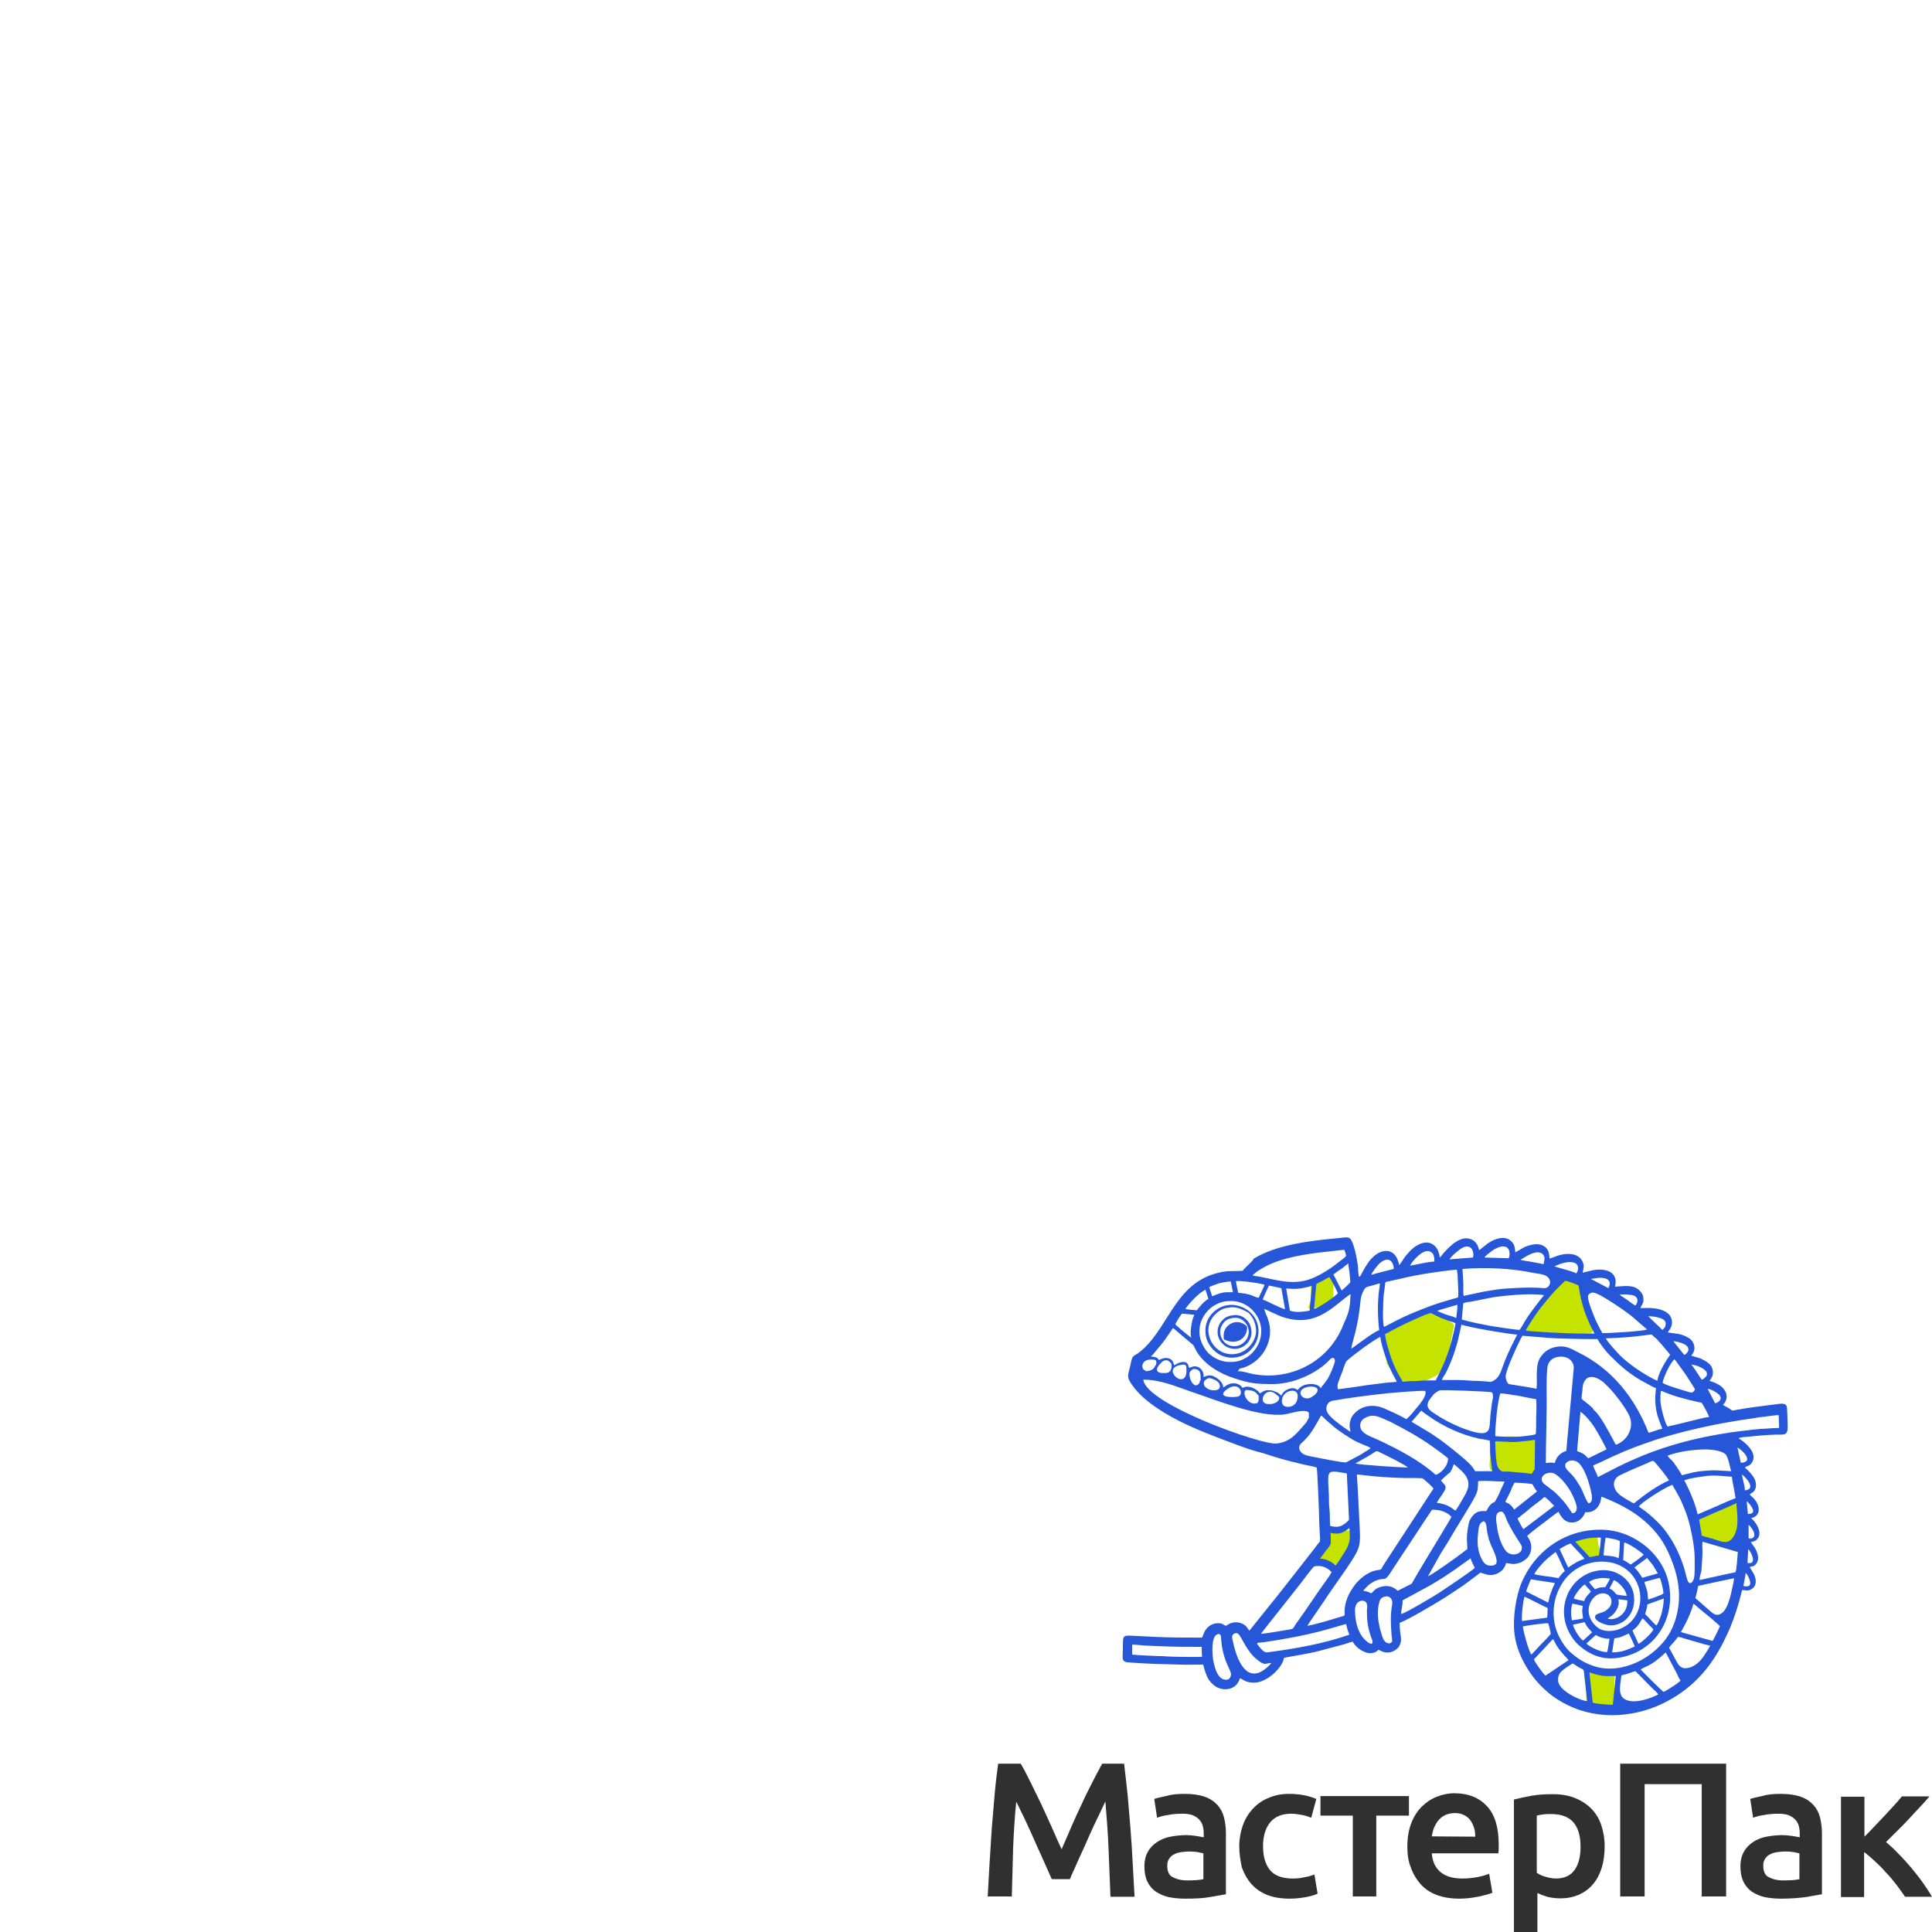 <svg width="178" height="178" viewBox="0 0 178 178" fill="none" xmlns="http://www.w3.org/2000/svg">
<g clip-path="url(#clip0_1971_4736)">
<path d="M94.039 162.492C94.302 162.927 94.595 163.478 94.916 164.145C95.237 164.782 95.559 165.478 95.91 166.174C96.231 166.899 96.582 167.623 96.903 168.348C97.225 169.073 97.517 169.769 97.809 170.377C98.072 169.74 98.394 169.073 98.686 168.348C99.007 167.623 99.329 166.899 99.68 166.174C100.001 165.449 100.352 164.782 100.673 164.145C100.995 163.507 101.287 162.956 101.55 162.492H103.566C103.683 163.391 103.771 164.348 103.888 165.333C103.976 166.348 104.063 167.362 104.151 168.435C104.238 169.479 104.297 170.551 104.355 171.624C104.414 172.697 104.472 173.74 104.531 174.755H102.31C102.251 173.334 102.193 171.856 102.134 170.348C102.076 168.841 101.959 167.391 101.842 165.971C101.725 166.232 101.55 166.58 101.375 166.957C101.199 167.333 100.995 167.739 100.79 168.174C100.585 168.609 100.381 169.073 100.176 169.537C99.972 170.001 99.767 170.464 99.563 170.899C99.358 171.334 99.183 171.74 99.007 172.146C98.832 172.523 98.686 172.841 98.569 173.131H96.903C96.786 172.87 96.64 172.523 96.465 172.146C96.29 171.769 96.114 171.334 95.91 170.899C95.705 170.464 95.501 170.001 95.296 169.537C95.091 169.073 94.887 168.609 94.682 168.174C94.478 167.739 94.302 167.333 94.098 166.957C93.922 166.58 93.776 166.261 93.63 166C93.484 167.42 93.396 168.87 93.338 170.377C93.309 171.856 93.25 173.305 93.221 174.726H91C91.058 173.711 91.117 172.668 91.175 171.595C91.234 170.522 91.322 169.45 91.38 168.377C91.468 167.305 91.555 166.29 91.643 165.275C91.731 164.261 91.847 163.362 91.964 162.492H94.039ZM109.353 173.247C110.025 173.247 110.522 173.218 110.872 173.131V170.754C110.755 170.725 110.58 170.696 110.346 170.638C110.113 170.609 109.879 170.58 109.587 170.58C109.353 170.58 109.119 170.609 108.856 170.638C108.622 170.667 108.388 170.725 108.184 170.841C107.979 170.928 107.833 171.073 107.716 171.247C107.599 171.421 107.541 171.624 107.541 171.885C107.541 172.378 107.687 172.754 108.008 172.928C108.388 173.131 108.827 173.247 109.353 173.247ZM109.177 165.275C109.879 165.275 110.492 165.362 110.989 165.536C111.486 165.71 111.866 165.971 112.158 166.29C112.45 166.609 112.655 166.986 112.772 167.449C112.889 167.913 112.947 168.406 112.947 168.928V174.523C112.626 174.581 112.1 174.668 111.457 174.784C110.814 174.9 110.025 174.929 109.177 174.929C108.622 174.929 108.096 174.871 107.658 174.784C107.19 174.668 106.81 174.494 106.46 174.262C106.138 174.03 105.875 173.711 105.7 173.334C105.524 172.957 105.437 172.494 105.437 171.943C105.437 171.421 105.554 170.957 105.758 170.609C105.963 170.232 106.255 169.943 106.606 169.711C106.956 169.479 107.365 169.305 107.833 169.218C108.301 169.131 108.797 169.073 109.294 169.073C109.528 169.073 109.791 169.102 110.054 169.131C110.317 169.16 110.58 169.218 110.902 169.276V168.928C110.902 168.667 110.872 168.435 110.814 168.232C110.755 168 110.639 167.797 110.492 167.652C110.346 167.478 110.142 167.362 109.908 167.247C109.674 167.16 109.353 167.102 109.002 167.102C108.505 167.102 108.038 167.131 107.628 167.218C107.219 167.276 106.869 167.362 106.606 167.478L106.343 165.739C106.606 165.652 107.015 165.565 107.541 165.449C108.038 165.304 108.593 165.275 109.177 165.275ZM114.175 170.116C114.175 169.421 114.292 168.783 114.496 168.203C114.701 167.594 115.022 167.102 115.402 166.667C115.811 166.232 116.279 165.884 116.863 165.652C117.448 165.391 118.061 165.275 118.792 165.275C119.669 165.275 120.516 165.42 121.276 165.739L120.809 167.478C120.545 167.362 120.283 167.276 119.961 167.218C119.64 167.16 119.318 167.102 118.967 167.102C118.12 167.102 117.477 167.362 117.039 167.884C116.6 168.406 116.366 169.16 116.366 170.087C116.366 171.015 116.571 171.74 116.98 172.262C117.389 172.783 118.091 173.073 119.084 173.073C119.464 173.073 119.815 173.044 120.166 172.957C120.516 172.899 120.838 172.812 121.101 172.697L121.393 174.465C121.159 174.581 120.809 174.697 120.312 174.784C119.844 174.871 119.347 174.929 118.821 174.929C118.032 174.929 117.331 174.813 116.746 174.581C116.162 174.349 115.665 174.001 115.285 173.566C114.905 173.131 114.613 172.61 114.408 172.03C114.292 171.45 114.175 170.812 114.175 170.116ZM129.81 167.276H126.799V174.726H124.637V167.276H121.656V165.478H129.81V167.276ZM129.663 170.145C129.663 169.334 129.78 168.609 130.014 168C130.248 167.391 130.569 166.87 130.978 166.464C131.388 166.058 131.855 165.739 132.381 165.536C132.907 165.333 133.433 165.217 133.989 165.217C135.274 165.217 136.268 165.623 136.999 166.406C137.729 167.189 138.08 168.377 138.08 169.943C138.08 170.058 138.08 170.203 138.08 170.348C138.08 170.493 138.051 170.638 138.051 170.754H131.914C131.972 171.508 132.235 172.059 132.703 172.465C133.17 172.87 133.842 173.073 134.748 173.073C135.274 173.073 135.742 173.015 136.18 172.928C136.619 172.841 136.969 172.726 137.203 172.639L137.495 174.378C137.379 174.436 137.203 174.494 136.999 174.552C136.794 174.61 136.56 174.668 136.297 174.726C136.034 174.784 135.742 174.813 135.421 174.871C135.099 174.9 134.807 174.929 134.485 174.929C133.667 174.929 132.966 174.813 132.352 174.581C131.738 174.349 131.242 174.001 130.862 173.566C130.482 173.131 130.189 172.639 129.985 172.059C129.751 171.508 129.663 170.841 129.663 170.145ZM135.917 169.218C135.917 168.928 135.888 168.638 135.801 168.377C135.713 168.116 135.596 167.884 135.45 167.681C135.304 167.478 135.099 167.333 134.865 167.218C134.631 167.102 134.369 167.044 134.047 167.044C133.726 167.044 133.433 167.102 133.17 167.218C132.907 167.333 132.703 167.507 132.527 167.71C132.352 167.913 132.235 168.145 132.118 168.406C132.001 168.667 131.972 168.928 131.914 169.189L135.917 169.218ZM145.62 170.145C145.62 169.189 145.415 168.435 144.977 167.913C144.538 167.391 143.837 167.131 142.873 167.131C142.668 167.131 142.464 167.131 142.23 167.16C141.996 167.189 141.791 167.218 141.587 167.276V172.552C141.791 172.668 142.025 172.812 142.347 172.899C142.668 172.986 142.99 173.073 143.34 173.073C144.129 173.073 144.685 172.812 145.065 172.291C145.444 171.769 145.62 171.044 145.62 170.145ZM147.841 170.116C147.841 170.812 147.753 171.479 147.578 172.059C147.402 172.639 147.139 173.16 146.789 173.566C146.438 174.001 146 174.32 145.503 174.552C144.977 174.784 144.392 174.9 143.749 174.9C143.311 174.9 142.902 174.842 142.551 174.755C142.171 174.639 141.879 174.523 141.645 174.407V178.002H139.483V165.797C139.921 165.681 140.476 165.565 141.09 165.449C141.733 165.333 142.405 165.304 143.106 165.304C143.837 165.304 144.509 165.42 145.094 165.652C145.678 165.884 146.175 166.203 146.584 166.609C146.993 167.015 147.315 167.536 147.519 168.116C147.724 168.725 147.841 169.392 147.841 170.116ZM159.034 162.492V174.726H156.783V164.377H151.523V174.726H149.273V162.492H159.034ZM164.265 173.247C164.937 173.247 165.434 173.218 165.784 173.131V170.754C165.667 170.725 165.492 170.696 165.258 170.638C165.024 170.609 164.791 170.58 164.498 170.58C164.265 170.58 164.031 170.609 163.768 170.638C163.534 170.667 163.3 170.725 163.096 170.841C162.891 170.928 162.745 171.073 162.628 171.247C162.511 171.421 162.453 171.624 162.453 171.885C162.453 172.378 162.599 172.754 162.92 172.928C163.3 173.131 163.739 173.247 164.265 173.247ZM164.089 165.275C164.791 165.275 165.404 165.362 165.901 165.536C166.398 165.71 166.778 165.971 167.07 166.29C167.362 166.609 167.567 166.986 167.684 167.449C167.801 167.913 167.859 168.406 167.859 168.928V174.523C167.538 174.581 167.012 174.668 166.369 174.784C165.697 174.871 164.937 174.929 164.089 174.929C163.534 174.929 163.008 174.871 162.57 174.784C162.102 174.668 161.722 174.494 161.371 174.262C161.05 174.03 160.787 173.711 160.612 173.334C160.436 172.957 160.349 172.494 160.349 171.943C160.349 171.421 160.466 170.957 160.67 170.609C160.875 170.232 161.167 169.943 161.518 169.711C161.868 169.479 162.277 169.305 162.745 169.218C163.213 169.131 163.709 169.073 164.206 169.073C164.44 169.073 164.703 169.102 164.966 169.131C165.229 169.16 165.492 169.218 165.814 169.276V168.928C165.814 168.667 165.784 168.435 165.726 168.232C165.667 168 165.551 167.797 165.404 167.652C165.258 167.478 165.054 167.362 164.82 167.247C164.586 167.16 164.265 167.102 163.914 167.102C163.417 167.102 162.95 167.131 162.54 167.218C162.131 167.276 161.781 167.362 161.518 167.478L161.255 165.739C161.518 165.652 161.927 165.565 162.453 165.449C162.95 165.304 163.505 165.275 164.089 165.275ZM171.775 169.218C172.038 168.957 172.36 168.638 172.652 168.319C172.973 167.971 173.295 167.652 173.616 167.305C173.938 166.957 174.23 166.638 174.522 166.319C174.815 166 175.048 165.739 175.224 165.507H177.766C177.503 165.826 177.211 166.145 176.86 166.522C176.51 166.899 176.159 167.247 175.808 167.652C175.458 168.029 175.078 168.406 174.727 168.754C174.376 169.102 174.055 169.421 173.763 169.711C174.142 170.03 174.522 170.377 174.902 170.783C175.311 171.189 175.691 171.624 176.071 172.059C176.451 172.523 176.802 172.957 177.152 173.45C177.474 173.914 177.766 174.349 178 174.755H175.516C175.282 174.407 175.019 174.03 174.727 173.653C174.435 173.276 174.113 172.87 173.763 172.523C173.441 172.146 173.09 171.798 172.74 171.479C172.389 171.16 172.067 170.87 171.746 170.638V174.784H169.613V165.536H171.775V169.218Z" fill="#303030"/>
<path d="M127.768 125.658C127.681 124.887 127.457 123.603 127.25 123.603L127.509 123.089C127.768 122.832 128.337 122.318 128.545 122.318C128.803 122.318 129.321 121.548 129.58 121.548C129.787 121.548 131.22 121.034 131.911 120.777C132.256 121.034 132.998 121.548 133.205 121.548C133.412 121.548 133.81 121.89 133.982 122.062L133.723 123.346C133.637 123.86 133.464 124.938 133.464 125.144C133.464 125.349 132.774 126.257 132.429 126.685L130.875 127.455L129.062 127.199L128.545 126.685L127.768 125.658Z" fill="#C4E400"/>
<path d="M157.805 139.018L156.251 139.788C156.165 139.959 155.992 140.353 155.992 140.559C155.992 140.816 156.51 141.329 156.769 141.586C157.028 141.843 157.546 141.843 157.805 142.1C158.064 142.357 158.84 142.1 159.358 142.1C159.773 142.1 160.221 141.929 160.394 141.843C160.48 141.586 160.653 141.021 160.653 140.816V139.275L159.876 138.504L157.805 139.018Z" fill="#C4E400"/>
<path d="M146.152 156.996V153.914H148.742C149.001 153.914 148.742 154.428 148.742 154.685V156.739C148.742 157.15 148.569 157.424 148.483 157.51H147.447L146.152 156.996Z" fill="#C4E400"/>
<path d="M122.071 141.07L121.812 142.098L121.035 143.639C121.294 143.81 121.864 144.153 122.071 144.153H123.107L123.624 143.896C123.797 143.725 124.194 143.382 124.401 143.382C124.66 143.382 124.66 142.355 124.66 142.098V141.07C124.142 140.985 123.107 140.865 123.107 141.07C123.107 141.276 122.416 141.156 122.071 141.07Z" fill="#C4E400"/>
<path d="M142.01 120.007L143.305 117.952C143.477 117.867 143.874 117.695 144.081 117.695C144.34 117.695 145.117 117.695 145.376 117.952C145.635 118.209 145.635 118.723 145.635 119.236C145.635 119.75 145.894 120.264 146.153 120.778C146.412 121.291 146.412 121.805 146.671 122.319C146.878 122.73 146.584 122.832 146.412 122.832L144.599 123.089H142.269C141.924 123.004 141.078 122.832 140.456 122.832C139.835 122.832 140.197 122.319 140.456 122.062L140.974 121.034L142.01 120.007Z" fill="#C4E400"/>
<path d="M120.778 119.753V118.212H120.52L121.296 117.955C121.555 117.784 122.177 117.441 122.591 117.441C123.109 117.441 122.85 117.441 122.85 117.698V118.726V120.01C122.85 120.215 122.332 120.267 122.073 120.267L121.037 120.524H120.52L120.778 119.753Z" fill="#C4E400"/>
<path d="M141.492 133.107V135.932H139.939H138.126C137.954 135.846 137.557 135.624 137.349 135.418C137.091 135.161 137.349 134.134 137.349 133.877C137.349 133.672 137.695 132.935 137.867 132.593C138.126 132.507 138.696 132.336 138.903 132.336C139.162 132.336 140.974 132.336 141.492 132.593C141.907 132.798 141.665 133.021 141.492 133.107Z" fill="#C4E400"/>
<path d="M145.891 143.384L144.855 142.1C145.114 141.928 145.684 141.586 145.891 141.586H147.186C147.186 141.843 147.238 142.459 147.445 142.87C147.652 143.281 147.359 143.555 147.186 143.641L146.15 143.898L145.891 143.384Z" fill="#C4E400"/>
<path fill-rule="evenodd" clip-rule="evenodd" d="M114.489 117.082C113.392 117.15 113.083 117.014 111.918 117.354C108.079 118.476 107.531 122.76 104.823 124.698C104.378 125.004 104.343 124.868 104.206 125.514C103.932 126.772 103.726 126.806 104.343 127.656C104.96 128.506 105.749 129.152 106.605 129.73C108.353 130.92 110.41 131.77 112.466 132.552C113.563 132.96 115.071 133.572 116.237 133.844C116.408 133.878 116.614 133.98 116.785 134.014C117.505 134.252 118.293 134.49 119.013 134.66C119.39 134.762 119.733 134.83 120.11 134.932C120.452 135 121.001 135.102 121.309 135.204C121.378 135.306 121.549 139.828 121.549 140.406C121.584 140.848 121.584 141.256 121.618 141.698C121.618 142.038 121.652 141.97 121.481 142.174C121.378 142.31 121.275 142.412 121.172 142.582C119.561 144.622 117.985 146.696 116.34 148.702L115.414 149.858C115.311 149.994 115.174 150.164 115.106 150.232C115.071 150.198 115.071 150.232 115.071 150.198C114.968 150.062 114.9 149.926 114.763 149.79C114.454 149.518 113.94 149.382 113.495 149.518C113.22 149.586 113.152 149.688 112.946 149.79C112.672 149.688 112.672 149.552 112.227 149.552C111.678 149.552 111.301 149.824 111.027 150.232C110.924 150.402 110.787 150.878 110.718 150.878C109.279 150.878 107.874 150.878 106.434 150.81C105.749 150.776 105.029 150.742 104.343 150.708C103.315 150.64 103.486 150.776 103.452 151.966C103.452 152.204 103.383 152.782 103.486 152.952C103.623 153.19 104.035 153.156 104.378 153.19C105.783 153.292 107.222 153.326 108.628 153.36C109.382 153.394 110.101 153.36 110.856 153.36C110.924 153.7 111.13 154.312 111.267 154.584C111.472 154.958 111.747 155.23 112.089 155.434C112.809 155.808 113.735 155.672 114.112 154.924C114.18 154.822 114.18 154.72 114.249 154.618C114.523 154.72 114.729 155.026 115.517 155.026C116.031 155.026 116.442 154.822 116.785 154.618C117.265 154.346 118.19 153.496 118.293 152.748C118.499 152.68 119.63 152.51 119.938 152.442C120.487 152.34 121.035 152.238 121.549 152.102L123.846 151.49C124.051 151.422 124.428 151.286 124.634 151.252C124.874 151.762 125.697 152.374 126.348 152.306C126.691 152.272 126.828 152.17 126.999 152C127.342 152.136 127.513 152.306 128.027 152.238C128.404 152.17 128.679 151.966 128.85 151.762C129.056 151.456 129.124 151.15 129.056 150.742C128.987 150.368 128.953 149.892 128.953 149.518C129.775 149.212 132.106 147.818 132.826 147.376C133.443 147.002 134.025 146.594 134.642 146.186C134.951 145.982 135.225 145.778 135.534 145.54C135.808 145.336 136.116 145.098 136.391 144.894C136.836 144.996 137.213 145.268 137.899 144.996C138.31 144.826 138.653 144.486 138.755 144.01C139.235 144.044 139.372 144.18 139.921 144.01C140.298 143.908 140.538 143.704 140.743 143.5C141.086 143.092 141.189 142.48 140.949 141.936C140.88 141.766 140.743 141.63 140.709 141.494C141.36 140.916 142.149 140.372 142.834 139.828C142.971 139.726 143.451 139.352 143.588 139.284C143.794 139.692 144.137 140.27 144.788 140.27C145.439 140.304 145.885 139.794 146.056 139.318C146.947 139.42 147.496 138.706 147.53 137.89C147.77 137.958 148.284 138.196 148.524 138.298C149.449 138.706 150.478 139.284 151.232 139.896C152.226 140.712 153.082 141.63 153.734 143.092C154.351 144.452 154.83 146.016 154.659 147.784C154.453 149.552 153.802 150.776 152.877 151.694C152.054 152.544 150.752 153.394 149.141 153.666C148.215 153.802 147.461 153.734 146.639 153.428C145.885 153.156 145.336 152.782 144.856 152.374C144.342 151.966 143.931 151.354 143.623 150.742C143.28 150.028 143.108 149.28 143.143 148.362C143.211 146.866 143.965 145.404 145.131 144.622C147.016 143.33 149.895 143.67 150.855 145.914C151.472 147.342 151.026 149.076 149.689 149.858C149.072 150.232 148.181 150.436 147.427 150.096C146.913 149.824 146.33 149.144 146.365 148.294C146.399 147.546 146.981 146.764 147.736 146.798C148.49 146.832 148.832 147.818 147.941 148.396C147.598 148.634 147.05 148.634 146.981 148.872C146.844 149.212 147.393 149.484 147.667 149.586C149.072 150.198 150.752 149.008 150.546 147.07C150.409 145.642 149.004 144.452 147.29 144.69C144.514 145.098 143.177 148.328 144.788 150.776C144.959 151.048 145.233 151.388 145.439 151.558C146.467 152.476 147.804 153.122 149.724 152.612C152.843 151.796 154.488 148.668 153.665 145.54C153.288 144.078 152.226 142.854 151.3 142.208C150.169 141.392 148.695 140.814 146.879 140.95C143.862 141.154 141.395 143.058 140.229 145.71C139.681 146.968 139.338 149.042 139.544 150.606C139.749 152.17 140.538 153.564 141.292 154.55C142.114 155.57 143.04 156.42 144.445 157.1C147.324 158.528 150.855 158.222 153.631 156.726C156.167 155.366 157.812 153.394 159.046 150.742C159.526 149.756 159.903 148.702 160.212 147.614C160.28 147.41 160.452 146.628 160.52 146.492C160.863 146.492 161 146.628 161.343 146.424C161.548 146.322 161.72 146.118 161.754 145.812C161.823 145.234 161.411 144.758 161.206 144.384C161.48 144.248 161.583 144.384 161.823 144.044C162.131 143.636 161.925 143.024 161.686 142.616C161.548 142.412 161.411 142.242 161.308 142.072C161.651 142.004 161.754 141.97 161.925 141.766C162.44 141.188 161.686 140.1 161.343 139.896C161.446 139.828 161.583 139.794 161.651 139.76C162.371 139.318 161.96 138.366 161.446 137.924C161.343 137.856 161.274 137.754 161.206 137.686C161.446 137.482 161.583 137.516 161.72 137.176C161.823 136.904 161.788 136.598 161.686 136.326C161.48 135.884 161.069 135.476 160.76 135.204C161.034 135 161.206 135.102 161.446 134.694C161.617 134.388 161.583 134.014 161.411 133.708C161.171 133.266 160.623 132.756 160.177 132.518C160.28 132.416 160.829 132.382 160.966 132.382C161.823 132.28 162.679 132.212 163.536 132.178C164.29 132.144 164.702 132.348 164.702 131.464C164.702 131.09 164.667 129.968 164.633 129.662C164.565 129.152 163.913 129.356 163.262 129.424C162.165 129.56 161.069 129.696 159.972 129.9C159.492 129.968 159.663 130.002 159.32 129.764C159.183 129.696 158.806 129.492 158.738 129.424C159.149 129.05 159.218 128.438 158.806 127.962C158.601 127.69 158.224 127.486 157.881 127.35C157.778 127.316 157.572 127.248 157.504 127.214C157.641 127.01 157.847 126.806 157.812 126.398C157.812 126.058 157.607 125.752 157.435 125.616C157.23 125.446 156.99 125.31 156.716 125.174C156.544 125.106 155.893 124.936 155.824 124.902C155.996 124.664 156.167 124.426 156.099 124.018C156.03 123.678 155.824 123.406 155.585 123.27C154.865 122.828 154.419 122.896 153.665 122.76C153.665 122.658 154.076 122.352 154.042 121.774C154.008 120.958 153.185 120.652 152.5 120.55C151.986 120.482 151.609 120.516 151.129 120.516C151.266 120.176 151.472 120.074 151.403 119.564C151.369 119.19 151.129 118.952 150.923 118.782C150.34 118.34 149.552 118.51 148.798 118.544C149.141 117.15 147.907 116.844 146.844 117.014C146.467 117.082 146.159 117.184 145.816 117.252C145.885 116.81 146.022 116.606 145.748 116.13C145.336 115.45 144.445 115.45 143.76 115.62C143.588 115.654 143.417 115.722 143.246 115.79C143.108 115.824 142.903 115.926 142.766 115.96C142.731 115.484 142.697 115.246 142.457 114.974C141.909 114.43 141.086 114.634 140.435 114.906L139.612 115.382C139.544 114.838 139.544 114.668 139.235 114.362C138.653 113.784 137.727 114.124 137.11 114.532L136.288 115.178C136.185 114.974 136.219 114.838 136.048 114.6C135.911 114.43 135.842 114.328 135.636 114.226C134.642 113.716 133.614 114.77 133.032 115.416C132.894 115.552 132.792 115.756 132.654 115.858C132.552 115.246 132.415 114.94 132.037 114.668C131.592 114.362 131.078 114.464 130.632 114.702C130.187 114.94 129.947 115.212 129.673 115.518C129.364 115.858 129.193 116.198 128.918 116.572V116.538L128.816 116.198C128.404 114.838 126.931 114.94 125.937 116.504C125.799 116.708 125.697 116.878 125.594 117.082C125.525 117.184 125.491 117.286 125.422 117.388C125.354 117.524 125.354 117.592 125.217 117.626C125.148 117.49 125.114 116.878 125.114 116.674C125.045 116.096 124.737 114.43 124.394 114.124C124.189 113.92 123.811 114.022 123.469 114.056C120.898 114.294 117.676 114.634 115.517 115.96C115.346 116.3 114.626 116.844 114.489 117.082ZM131.558 145.234C132.037 145.03 134.265 143.432 134.745 143.058C134.882 142.956 135.088 142.786 135.191 142.718C135.191 142.276 135.122 141.902 135.157 141.426C135.191 141.086 135.259 140.61 135.328 140.304C135.431 139.93 135.636 139.692 135.842 139.488C136.185 139.216 136.391 139.216 136.939 139.216C137.11 138.91 137.144 138.808 137.384 138.57C137.796 138.23 137.59 138.638 137.933 137.992C138.07 137.754 138.173 137.516 138.276 137.244C138.344 137.074 138.584 136.632 138.618 136.496C137.83 136.496 136.973 136.394 136.185 136.462C136.151 136.972 136.219 137.278 135.911 137.856C135.568 138.536 134.471 140.27 134.025 141.018C133.614 141.732 133.203 142.412 132.757 143.092L131.558 145.234ZM120.452 149.79C120.692 149.756 121.104 149.654 121.344 149.586C122.029 149.416 122.783 149.178 123.469 148.974C123.572 148.94 123.811 148.906 123.88 148.804C123.914 148.668 123.743 147.92 124.326 146.798C124.771 145.982 125.354 145.302 126.177 144.894C126.519 144.724 126.725 144.69 127.136 144.622C127.273 144.588 127.308 144.486 127.41 144.282L132.072 137.142C131.969 136.972 131.352 136.428 131.146 136.258C131.044 136.19 131.078 136.19 130.941 136.19C130.255 136.156 129.57 136.19 128.884 136.156C127.959 136.122 126.896 136.054 125.971 135.952C125.731 135.918 125.217 135.85 125.011 135.85C125.114 137.346 125.182 138.876 125.251 140.372C125.354 142.31 125.388 142.514 124.326 144.112C124.017 144.588 123.674 145.064 123.366 145.506C123.023 145.982 122.715 146.458 122.372 146.934C122.269 147.138 120.521 149.62 120.452 149.79ZM161.034 139.488C161.994 139.488 161.274 138.672 161.103 138.468C161.034 138.4 161.034 138.366 160.931 138.332L161.034 139.488ZM161.068 142.718L161 143.976C161.034 144.044 161.308 144.01 161.377 143.976C161.754 143.738 161.206 142.82 161.068 142.718ZM161.103 141.732C161.48 141.8 161.754 141.63 161.583 141.154C161.514 140.95 161.24 140.576 161.103 140.474V141.732ZM160.623 146.118C161 146.22 161.343 146.152 161.24 145.71C161.171 145.438 161 145.03 160.829 144.928C160.863 144.894 160.623 146.118 160.623 146.118ZM160.76 137.312C161.274 137.244 161.377 137.006 161.137 136.564C161 136.326 160.692 135.986 160.486 135.85C160.554 136.292 160.76 136.904 160.76 137.312ZM160.383 134.762C160.931 134.762 161.137 134.49 160.829 134.048C160.726 133.878 160.28 133.436 160.075 133.368L160.383 134.762ZM158.018 129.288C158.258 129.254 158.806 128.914 158.361 128.472C158.189 128.302 157.607 127.962 157.333 127.962L158.018 129.288ZM155.173 124.834C155.516 124.698 155.893 124.12 155.036 123.78C154.899 123.712 154.316 123.542 154.179 123.576C154.453 123.95 154.865 124.426 155.173 124.834ZM149.209 119.292L149.929 119.768C150.066 119.87 150.546 120.244 150.683 120.278C150.717 120.244 151.163 119.632 150.512 119.36C150.203 119.258 149.552 119.224 149.209 119.292ZM146.57 117.83L148.181 118.68C148.592 117.898 147.941 117.694 147.29 117.728L146.57 117.83ZM156.784 127.112C156.921 127.078 156.99 127.01 157.093 126.908C157.195 126.806 157.264 126.772 157.264 126.568C157.264 126.126 156.27 125.752 155.824 125.718C156.099 126.024 156.647 126.942 156.784 127.112ZM153.185 122.522C153.288 122.386 153.459 122.284 153.459 122.012C153.494 121.74 153.322 121.604 153.185 121.536C152.877 121.366 152.294 121.264 151.849 121.264L152.98 122.352C153.082 122.454 153.082 122.488 153.185 122.522ZM132.415 120.788C132.689 120.89 132.963 121.026 133.271 121.128C133.58 121.23 133.923 121.298 134.163 121.434C134.197 121.06 134.3 120.55 134.265 120.21L133.34 120.482C133.1 120.55 132.586 120.686 132.415 120.788ZM148.284 146.356C148.661 146.492 148.832 146.832 148.901 146.866C149.004 146.968 149.689 147.002 149.861 147.036C149.861 146.526 149.175 145.778 148.695 145.574L148.284 146.356ZM146.399 145.744C146.536 145.982 146.776 146.186 146.947 146.424C147.496 146.186 147.358 146.288 147.907 146.22C147.975 146.084 148.318 145.54 148.318 145.438C147.907 145.404 147.701 145.336 147.221 145.438C146.913 145.472 146.604 145.608 146.399 145.744ZM143.211 116.674C143.691 116.844 144.891 117.116 145.233 117.32C145.61 116.776 145.405 115.96 143.897 116.402C143.76 116.436 143.657 116.47 143.52 116.538C143.451 116.572 143.417 116.572 143.348 116.606L143.211 116.674ZM144.994 147.274C145.096 147.342 145.782 147.478 145.953 147.512C146.056 147.104 146.502 146.764 146.57 146.628C146.502 146.492 146.09 146.118 146.022 145.982C145.748 146.084 145.096 146.9 144.994 147.274ZM140.092 116.062C140.161 116.13 141.052 116.232 141.155 116.266C141.497 116.334 141.874 116.402 142.217 116.47C142.251 116.198 142.389 115.926 142.217 115.654C141.703 114.872 140.264 115.994 140.092 116.062ZM149.141 147.614C149.141 147.988 148.969 148.294 148.798 148.532C148.49 148.94 148.181 149.042 148.113 149.11C148.695 149.382 149.998 148.804 149.929 147.444L149.106 147.342L149.141 147.614ZM144.822 149.28C144.959 149.28 145.748 149.144 145.85 149.11L145.782 148.566C145.748 148.328 145.816 148.158 145.816 147.954C145.713 147.92 144.959 147.75 144.856 147.75C144.719 148.294 144.719 148.702 144.822 149.28ZM126.348 117.456C126.725 117.32 128.302 116.946 128.404 116.912C128.439 116.538 128.13 115.552 127.136 116.368C127.068 116.436 127.068 116.436 126.999 116.504C126.828 116.708 126.416 117.184 126.348 117.456ZM144.925 149.688C145.028 150.164 145.576 150.98 145.85 151.15L146.673 150.402C146.639 150.3 146.399 150.096 146.296 149.96C146.159 149.79 146.09 149.62 145.987 149.45L144.925 149.688ZM133.546 116.028L135.705 115.858C135.842 115.552 135.671 114.464 134.711 114.974C134.403 115.144 133.683 115.756 133.546 116.028ZM129.912 116.606C130.221 116.572 131.626 116.232 132.14 116.232C132.175 115.892 132.106 115.484 131.832 115.348C131.181 114.906 130.084 116.232 129.912 116.606ZM136.767 115.858L138.995 115.926C139.201 115.552 139.132 114.396 137.864 115.008C137.624 115.11 137.453 115.246 137.282 115.382C137.144 115.484 136.836 115.722 136.767 115.858ZM146.159 151.422C146.433 151.728 147.564 152.272 148.078 152.204C148.113 152.102 148.284 151.082 148.284 150.98C147.975 150.98 147.838 150.946 147.564 150.878C147.324 150.81 147.187 150.708 147.016 150.64L146.159 151.422ZM150.58 144.418C150.717 144.52 151.197 145.132 151.3 145.37L152.74 144.962L152.294 144.214L151.746 143.534C151.643 143.636 151.3 143.874 151.163 143.976C150.957 144.146 150.752 144.282 150.58 144.418ZM122.852 117.422L123.606 118.884C123.743 118.816 124.12 118.442 124.291 118.272C124.394 118.17 124.428 118.17 124.394 117.966C124.36 117.694 124.36 117.422 124.326 117.184C124.291 116.912 124.223 116.64 124.223 116.402C124.12 116.47 124.017 116.572 123.914 116.64C123.811 116.742 123.709 116.81 123.572 116.912C123.434 116.98 122.92 117.354 122.852 117.422ZM149.552 143.738C149.792 143.806 149.998 144.01 150.238 144.146C150.306 144.112 151.369 143.364 151.437 143.228C151.026 142.854 150.169 142.276 149.655 142.106C149.621 142.106 149.552 143.738 149.552 143.738ZM147.736 143.296C148.01 143.33 148.867 143.364 149.106 143.568C149.209 143.432 149.244 142.004 149.244 142.004C149.209 141.936 149.106 141.936 148.969 141.868C148.592 141.766 148.318 141.732 147.941 141.664C147.873 141.834 147.736 143.194 147.736 143.296ZM151.506 145.744C151.506 145.914 151.746 146.356 151.814 146.9C151.814 147.036 151.814 147.206 151.849 147.376C151.849 147.376 153.22 146.934 153.254 146.798C153.254 146.492 153.048 145.574 152.911 145.37L151.506 145.744ZM150.409 150.232C150.478 150.436 150.615 150.674 150.683 150.844C150.752 150.98 150.889 151.32 150.957 151.456C151.334 151.252 152.157 150.504 152.328 150.13C152.226 149.96 151.986 149.79 151.849 149.62C151.711 149.484 151.472 149.178 151.334 149.11C151.266 149.178 151.197 149.314 151.129 149.416C150.82 149.96 150.615 150.028 150.409 150.232ZM148.73 150.946L148.524 152.238C149.449 152.238 149.895 152 150.615 151.694C150.58 151.558 150.101 150.538 150.066 150.504C149.552 150.708 149.449 150.844 148.73 150.946ZM151.78 147.818C151.711 148.362 151.609 148.464 151.574 148.736C151.78 148.872 152.397 149.62 152.603 149.756C152.774 149.62 153.014 148.872 153.082 148.668C153.185 148.226 153.288 147.75 153.288 147.274L151.78 147.818ZM143.691 142.718L144.479 144.418C144.548 144.384 145.096 143.976 145.576 143.772C145.713 143.704 145.885 143.67 145.987 143.602C145.885 143.432 144.891 142.446 144.719 142.208C144.411 142.276 143.965 142.548 143.691 142.718ZM145.131 142.038L146.467 143.466C146.742 143.432 146.981 143.33 147.29 143.33C147.358 143.194 147.496 141.834 147.496 141.664C146.57 141.63 145.953 141.766 145.131 142.038ZM140.606 146.628L142.629 147.648L142.663 147.546C142.663 147.512 142.697 147.444 142.697 147.41C142.766 147.002 142.937 146.628 143.074 146.254C143.108 146.152 143.246 145.948 143.246 145.846L141.052 145.506L140.983 145.642C140.88 145.88 140.675 146.39 140.606 146.628ZM124.874 134.83C125.251 134.966 129.124 135.204 129.57 135.204H129.707C129.433 134.932 127.65 134.048 127.273 133.878C126.691 133.606 126.999 133.606 126.074 134.15L124.874 134.83ZM140.229 149.348L142.526 149.042C142.594 148.94 142.56 148.43 142.594 148.158C141.874 147.818 141.12 147.41 140.469 147.104C140.332 147.376 140.161 148.94 140.229 149.348ZM121.275 118.306L121.07 120.584C121.447 120.55 123.092 119.394 123.263 119.156C123.229 119.02 122.578 117.762 122.475 117.66C122.303 117.728 121.789 118.068 121.584 118.136C121.481 118.204 121.344 118.238 121.275 118.306ZM124.84 148.362C124.84 149.314 125.08 150.368 125.697 151.014C125.799 151.116 126.177 151.524 126.416 151.422C126.519 151.218 126.382 150.98 126.314 150.81C126.005 149.892 125.937 149.348 125.937 148.362C125.937 148.192 126.142 147.444 125.422 147.478C125.045 147.546 124.84 147.886 124.84 148.362ZM141.36 145.03C141.497 145.098 142.697 145.268 143.04 145.302C143.211 145.336 143.451 145.37 143.588 145.404C143.725 145.2 143.999 144.86 144.171 144.758C144.102 144.588 144.034 144.452 143.965 144.316C143.897 144.146 143.417 143.092 143.314 142.99L142.766 143.432C142.423 143.67 141.532 144.622 141.36 145.03ZM146.365 138.502C146.844 138.434 146.639 137.618 146.57 137.346C146.433 136.632 145.919 135 145.268 134.66C145.062 134.558 144.856 134.524 144.582 134.592C144.411 134.66 144.205 134.796 144.205 135C144.205 135.442 144.685 135.578 145.233 136.394C145.439 136.7 145.645 137.04 145.816 137.414C145.919 137.686 146.193 138.366 146.365 138.502ZM139.818 139.896C139.852 140.032 140.264 140.814 140.366 140.882L142.834 139.012C142.971 138.91 143.143 138.808 143.177 138.706C143.04 138.604 142.903 138.434 142.766 138.298C142.629 138.162 142.457 138.026 142.32 137.924C142.217 137.958 142.08 138.094 142.012 138.162C141.703 138.4 140.88 139.012 140.641 139.25L140.161 139.624C140.092 139.658 140.092 139.692 140.024 139.76C139.887 139.828 139.887 139.828 139.818 139.896ZM138.687 138.366C138.858 138.502 139.03 138.468 139.338 138.842C139.407 138.91 139.441 139.012 139.51 139.08L141.6 137.414C141.566 137.312 141.463 137.244 141.395 137.108C141.223 136.87 141.258 136.768 141.155 136.734C140.915 136.666 139.681 136.598 139.544 136.598C139.372 136.87 139.235 137.21 139.132 137.482L138.687 138.366ZM112.158 150.572C111.575 150.776 111.678 152.34 111.781 152.986C111.918 153.666 112.192 154.788 112.981 154.754C113.22 154.754 113.323 154.618 113.392 154.414C113.46 154.142 113.358 154.04 113.289 153.836C112.809 152.85 112.569 152.034 112.501 150.912C112.501 150.674 112.432 150.47 112.158 150.572ZM136.596 140.202C136.253 140.338 136.219 140.848 136.185 141.222C136.082 142.106 136.116 142.888 136.528 143.67C136.699 144.01 136.939 144.282 137.419 144.248C138.104 144.214 137.864 143.636 137.796 143.364C137.659 142.956 137.522 142.684 137.35 142.31C137.11 141.732 137.007 141.188 136.939 140.542C136.905 140.406 136.87 140.236 136.733 140.168C136.63 140.134 136.596 140.202 136.596 140.202ZM127.582 147.104C127.136 147.206 127.102 147.478 126.999 147.954C126.93 148.396 126.93 148.906 126.999 149.348C127.068 149.756 127.136 150.13 127.273 150.504C127.376 150.844 127.479 151.286 127.856 151.388C128.062 151.456 128.267 151.32 128.267 151.15C128.267 151.014 128.199 150.674 128.199 150.504C128.13 149.62 128.096 148.702 128.267 147.818C128.336 147.172 127.89 147.002 127.582 147.104ZM140.298 149.858C140.366 150.368 140.846 152.136 141.086 152.442C141.223 152.34 142.046 151.388 142.286 151.184C142.354 151.116 142.868 150.572 142.868 150.538C142.903 150.504 142.663 149.552 142.629 149.552C142.457 149.518 140.401 149.79 140.298 149.858ZM118.499 118.714L118.842 120.754C119.424 120.958 120.075 120.856 120.658 120.754L120.864 118.476C120.658 118.51 120.521 118.578 120.315 118.612C119.87 118.714 119.63 118.748 119.15 118.748C118.944 118.748 118.67 118.714 118.499 118.714ZM153.185 127.418C153.734 127.724 155.002 128.064 155.653 128.268C155.859 128.336 155.962 128.302 156.064 128.166C156.201 128.03 156.167 127.962 156.064 127.826C155.756 127.35 155.516 126.942 155.208 126.5L154.522 125.548C154.453 125.446 154.351 125.31 154.282 125.242C153.939 125.446 153.22 126.942 153.185 127.418ZM144.856 139.42C145.131 139.42 145.268 139.216 145.268 138.944C145.302 138.536 144.754 137.448 144.514 137.108C144.308 136.802 143.999 136.394 143.725 136.156C143.417 135.884 143.108 135.544 142.491 135.748C142.046 135.918 141.84 136.36 142.286 136.734C142.629 137.006 142.937 137.21 143.246 137.482C143.554 137.754 143.794 138.026 144.102 138.366C144.411 138.74 144.617 139.08 144.856 139.42ZM122.578 141.222C122.612 141.494 122.612 141.8 122.612 142.038C122.646 142.412 122.269 142.684 121.995 143.092C121.892 143.262 121.721 143.432 121.618 143.602C121.926 143.602 122.201 143.704 122.44 143.806C122.818 143.976 122.92 144.146 123.057 144.214C123.16 144.146 123.709 143.262 123.846 143.058C124.428 142.174 124.394 141.732 124.326 140.78C123.777 141.188 123.434 141.426 122.578 141.222ZM138.173 139.284C137.727 139.42 137.83 140.066 137.899 140.474C138.001 141.324 138.207 142.14 138.687 142.82C139.132 143.466 140.092 143.228 140.195 142.752C140.264 142.446 140.126 142.31 140.024 142.14C139.818 141.834 139.612 141.494 139.407 141.154C139.201 140.814 139.03 140.474 138.858 140.134C138.687 139.76 138.584 139.148 138.173 139.284ZM117.128 153.224C116.614 153.19 116.614 153.564 115.791 152.884C115.448 152.612 115.208 152.306 114.934 151.898C114.66 151.49 114.489 151.116 114.249 150.742C114.112 150.504 113.94 150.368 113.666 150.538C113.426 150.708 113.529 150.946 113.597 151.252C113.837 152.408 114.523 154.72 116.065 154.074C116.511 153.87 116.956 153.462 117.128 153.224ZM141.326 152.884C141.429 153.19 142.183 154.21 142.389 154.38L144.514 152.952C144.445 152.816 143.897 152.374 143.383 151.558C143.28 151.354 143.211 151.184 143.074 151.014L141.326 152.884ZM146.742 156.862C147.05 156.998 148.181 157.066 148.592 157.066L148.867 154.414C148.387 154.414 147.975 154.448 147.53 154.38C147.084 154.312 146.536 154.108 146.433 154.074L146.742 156.862ZM104.309 152.442C104.892 152.51 106.057 152.544 106.674 152.578C106.914 152.578 107.222 152.578 107.497 152.612C108.045 152.646 110.307 152.68 110.753 152.646C110.718 152.374 110.718 152 110.718 151.728C109.313 151.728 108.079 151.728 106.674 151.66C106.434 151.66 106.126 151.626 105.886 151.626C105.371 151.626 104.823 151.524 104.309 151.524V152.442ZM143.554 154.618V154.822C143.554 155.74 145.576 156.692 146.227 156.726L145.987 154.55C145.885 153.598 146.022 153.972 145.268 153.496C145.165 153.428 144.994 153.292 144.891 153.258C144.651 153.394 143.897 153.87 143.725 154.142C143.657 154.244 143.554 154.448 143.554 154.618ZM149.381 154.38C149.346 154.618 149.312 154.924 149.278 155.162C149.244 155.638 149.175 156.216 149.655 156.522C150.443 157.066 152.088 156.488 152.774 156.114C152.74 155.978 152.363 155.672 152.26 155.57C151.78 155.094 151.129 154.414 150.683 153.972C150.58 153.972 150.169 154.142 150.032 154.176C149.895 154.244 149.449 154.312 149.381 154.38ZM145.302 133.674C145.439 133.776 145.782 133.81 146.125 134.15C146.193 134.218 146.262 134.32 146.33 134.354L148.01 133.538C147.975 133.368 147.084 131.77 146.981 131.634C146.707 131.158 146.056 130.342 145.61 130.07L145.302 133.674ZM154.865 150.368L157.778 151.184C157.881 151.082 158.361 150.062 158.464 149.824C158.429 149.756 157.195 148.702 156.956 148.532L156.03 147.75C155.653 149.076 154.933 150.232 154.865 150.368ZM151.163 153.802C151.232 153.938 153.082 155.74 153.254 155.876C153.425 155.842 153.905 155.502 154.076 155.4C154.248 155.298 154.762 154.958 154.83 154.822C154.728 154.72 154.556 154.346 154.488 154.176L153.802 152.884C153.734 152.748 153.528 152.34 153.459 152.238C153.425 152.272 153.391 152.306 153.357 152.34L152.98 152.68C152.534 153.02 152.431 153.156 151.849 153.462C151.677 153.53 151.266 153.734 151.163 153.802ZM153.768 151.83C153.871 151.932 154.351 152.884 154.453 153.054C154.728 153.564 155.002 153.836 155.687 153.632C156.407 153.394 156.818 152.85 157.195 152.238C157.298 152.068 157.504 151.762 157.572 151.626C157.401 151.592 157.195 151.524 157.024 151.49L155.379 151.014C154.453 150.742 154.659 150.742 154.419 151.048C154.213 151.32 153.836 151.66 153.768 151.83ZM132.757 136.394C133.203 137.006 133.477 136.836 132.689 137.958C132.586 138.094 132.449 138.298 132.38 138.468C132.654 138.468 133.1 138.604 133.34 138.706C133.786 138.91 133.82 139.012 134.094 139.182C134.163 139.114 134.711 138.23 134.745 138.128C135.225 137.346 135.636 136.598 134.848 135.714C134.745 135.578 134.094 135 133.957 134.898C133.854 135.102 133.854 135.238 133.648 135.578C133.614 135.612 133.614 135.646 133.58 135.68C133.546 135.646 132.757 136.394 132.757 136.394ZM129.227 147.444C129.227 148.022 129.09 148.294 129.09 148.702C129.57 148.6 132.243 146.968 132.62 146.73C133.169 146.356 135.534 144.792 135.876 144.452C135.842 144.35 135.534 143.84 135.499 143.568L134.025 144.622C133.443 145.03 132.346 145.744 131.729 146.084L129.227 147.444ZM156.201 147.24L157.333 148.226C157.71 148.532 158.087 149.076 158.704 148.566C159.218 148.124 159.458 146.968 159.595 146.322C159.663 146.05 159.732 145.71 159.766 145.404C159.423 145.472 158.978 145.574 158.635 145.642C158.258 145.71 157.915 145.812 157.538 145.88L156.579 146.084C156.407 146.118 156.476 146.084 156.339 146.696C156.304 146.866 156.236 147.036 156.201 147.24ZM124.326 150.606C124.189 150.334 124.086 149.926 124.017 149.62L121.995 150.198C120.247 150.674 118.362 151.014 116.545 151.286C115.723 151.388 115.688 151.286 115.997 151.694C116.168 151.898 116.442 152.272 116.751 152.238C119.321 151.898 121.892 151.456 124.326 150.606ZM122.543 140.576C123.434 140.848 123.846 140.474 124.291 140.032L124.086 135.748C123.709 135.714 122.886 135.476 122.578 135.646C122.372 135.782 122.372 136.054 122.372 136.36C122.372 136.938 122.44 137.482 122.44 138.06C122.44 138.298 122.44 138.672 122.475 138.91C122.543 139.42 122.509 140.032 122.543 140.576ZM156.544 139.998L156.75 141.222C156.784 141.46 156.716 141.46 156.921 141.528C157.435 141.664 157.915 141.8 158.395 141.97C159.046 142.174 159.389 142.072 159.698 141.596C160.28 140.678 160.04 139.522 159.972 138.502C159.458 138.74 158.806 139.012 158.258 139.25L156.544 139.998ZM124.497 124.256C124.703 124.154 126.553 122.692 127.068 122.556C126.93 121.298 126.896 120.074 127.068 118.782C127.102 118.612 127.136 118.408 127.136 118.238C126.828 118.306 126.553 118.408 126.279 118.476C125.902 118.578 125.799 118.578 125.628 118.918C125.32 119.462 125.354 119.972 125.251 120.686C125.148 121.57 124.943 122.522 124.703 123.372C124.634 123.678 124.531 123.95 124.497 124.256ZM156.579 145.574L159.046 145.03C159.252 144.996 159.698 144.894 159.869 144.86L159.903 144.826C160.006 144.588 160.075 143.398 160.109 142.99L156.853 142.038C156.818 142.344 156.853 142.684 156.853 142.99C156.853 143.5 156.784 144.282 156.75 144.758C156.681 144.996 156.579 145.336 156.579 145.574ZM153.631 131.43C153.734 131.43 153.974 131.328 154.111 131.328L156.476 130.75C156.784 130.682 157.127 130.58 157.47 130.546C157.435 130.41 156.99 129.56 156.887 129.424C156.784 129.254 156.853 129.254 156.681 129.22L155.619 128.982C154.865 128.778 154.316 128.642 153.631 128.37C153.425 128.302 153.254 128.2 153.014 128.132C153.014 128.302 152.98 128.404 152.98 128.574C152.98 128.744 152.98 128.914 152.98 129.084C153.014 129.662 153.357 131.022 153.631 131.43ZM153.631 134.116C153.665 134.184 153.905 134.456 154.008 134.524C154.145 134.66 154.248 134.796 154.351 134.966C154.591 135.272 154.762 135.612 154.968 135.918C155.79 135.714 156.133 135.578 157.058 135.51C157.47 135.476 157.847 135.442 158.292 135.476L159.492 135.544C159.389 135.17 159.218 134.218 158.978 133.98C158.635 133.674 157.881 133.572 157.298 133.538C155.961 133.538 154.625 133.742 153.631 134.116ZM139.338 132.858L137.761 132.79C137.761 133.3 137.796 133.81 137.83 134.286C137.899 134.864 137.899 135.17 138.241 135.476C138.378 135.612 138.721 135.578 138.927 135.578C139.167 135.578 139.441 135.612 139.681 135.646C140.126 135.646 140.915 135.782 141.155 135.782C141.189 135.646 141.223 135.612 141.292 135.51C141.395 135.374 141.395 135.408 141.395 135.204L141.429 132.654C141.463 132.654 140.058 132.858 139.338 132.858ZM147.667 122.828C148.25 122.828 151.334 122.658 151.746 122.488L150.649 121.536C150.101 121.026 148.832 120.176 148.215 119.802C147.838 119.564 147.084 119.088 146.742 119.088C146.536 119.088 146.399 119.224 146.33 119.326C146.193 119.598 146.639 120.686 146.742 120.958C146.947 121.502 147.119 121.876 147.393 122.386C147.427 122.488 147.461 122.522 147.53 122.624C147.564 122.726 147.598 122.828 147.667 122.828ZM148.695 136.734C148.695 137.618 149.758 138.06 150.375 138.434C150.58 138.536 150.546 138.502 150.717 138.366C151.506 137.72 152.74 136.836 153.768 136.394C153.631 136.122 152.568 134.762 152.328 134.592C152.157 134.592 151.951 134.728 151.78 134.796C150.889 135.17 150.169 135.476 149.244 135.918C148.969 136.054 148.695 136.326 148.695 136.734ZM155.173 136.394C155.413 136.768 156.03 138.162 156.167 138.672C156.27 138.944 156.339 139.25 156.407 139.522L158.155 138.774C158.704 138.536 159.355 138.23 159.903 138.026L159.732 137.04C159.663 136.734 159.595 136.36 159.56 136.054C158.841 136.02 158.052 135.884 157.23 135.986C156.476 136.088 155.824 136.156 155.173 136.394ZM137.761 132.314C138.584 132.382 138.79 132.382 139.612 132.382C139.921 132.382 141.258 132.246 141.463 132.144C141.497 132.11 141.463 132.144 141.497 132.076C141.532 132.008 141.532 130.682 141.532 130.546C141.566 130.07 141.566 129.39 141.532 128.914C141.086 128.846 140.469 128.71 139.955 128.608C139.441 128.54 138.79 128.404 138.241 128.37C138.104 128.608 137.933 129.866 137.899 130.24C137.83 130.92 137.761 131.6 137.761 132.314ZM116.168 150.538C117.059 150.436 117.95 150.266 118.807 150.13C119.253 150.062 119.082 150.028 119.561 149.382C120.384 148.26 121.207 146.968 122.063 145.778C122.235 145.54 122.543 145.132 122.68 144.86C122.543 144.622 121.961 144.282 121.584 144.282C120.932 144.282 121.138 144.248 120.555 144.928C120.35 145.2 120.144 145.472 119.938 145.744C119.664 146.118 116.237 150.402 116.168 150.538ZM147.941 123.304C148.181 123.712 148.592 124.154 148.901 124.494C149.655 125.378 150.923 126.262 151.951 126.84C152.123 126.942 152.5 127.146 152.705 127.214C152.74 126.67 153.322 125.616 153.699 125.072C153.768 124.97 153.836 124.902 153.871 124.8L153.185 123.984C153.082 123.882 153.048 123.814 152.945 123.712C152.774 123.542 152.808 123.542 152.705 123.44C152.637 123.338 152.534 123.27 152.431 123.202C152.123 122.896 152.26 122.93 151.746 122.998C150.546 123.168 149.244 123.27 147.941 123.304ZM130.05 130.988L130.152 131.056C131.352 131.77 132.003 132.11 133.203 133.028C133.717 133.436 134.163 133.776 134.642 134.184C134.882 134.388 135.122 134.592 135.328 134.796C135.602 135.068 135.705 135.204 135.911 135.544H137.487L137.316 134.184C137.282 133.98 137.282 133.708 137.282 133.47C137.282 133.3 137.282 132.892 137.247 132.722C136.939 132.654 136.562 132.586 136.288 132.552C134.608 132.178 132.963 131.43 131.592 130.444C131.489 130.376 131.352 130.274 131.249 130.206C131.146 130.138 131.044 130.036 130.941 129.968L130.289 130.716C130.221 130.818 130.118 130.886 130.05 130.988ZM126.279 133.402C126.074 133.266 125.388 133.028 124.977 132.824C124.36 132.518 123.229 131.77 122.715 131.294C122.543 131.158 122.372 130.988 122.201 130.852C122.098 130.75 121.824 130.478 121.721 130.41C121.104 131.464 120.83 132.144 119.87 132.994C119.698 133.164 119.63 133.402 119.767 133.64C119.973 134.048 120.452 134.116 120.967 134.218C121.344 134.286 123.777 134.796 124.017 134.728C124.12 134.694 124.463 134.49 124.6 134.422C124.805 134.32 124.977 134.218 125.182 134.116C125.388 134.014 125.559 133.912 125.731 133.776C125.902 133.674 126.177 133.538 126.279 133.402ZM134.745 116.912L134.814 118.102C134.848 118.51 134.78 119.02 134.848 119.394L136.768 118.986C137.419 118.884 138.173 118.748 138.824 118.714C139.852 118.646 141.155 118.578 142.217 118.68C142.868 118.748 143.108 117.796 142.32 117.49C142.08 117.388 141.6 117.32 141.326 117.286C139.27 116.844 136.836 116.742 134.745 116.912ZM115.414 117.524C117.094 117.728 118.67 118.442 120.452 117.932C121.378 117.66 122.509 116.946 123.229 116.368C123.469 116.164 123.846 115.926 124.017 115.722C124.017 115.62 123.914 115.246 123.846 115.144L121.412 115.416C119.63 115.654 117.642 115.994 116.134 116.946C115.997 117.014 115.448 117.388 115.414 117.524ZM148.901 133.096C149.175 133.028 149.586 132.722 149.724 132.552C149.929 132.348 150.135 131.974 150.203 131.702C150.443 130.818 150.032 130.24 149.689 129.696C149.209 128.948 148.524 128.098 147.873 127.486C147.736 127.35 147.667 127.282 147.496 127.18C147.05 126.874 146.399 126.67 146.056 127.146C145.816 127.452 145.816 127.758 145.782 128.2C145.748 128.336 145.713 128.71 145.713 128.812C145.713 128.914 145.885 129.016 146.056 129.152L146.433 129.458C146.604 129.628 146.707 129.662 146.776 129.798C146.844 129.9 146.81 129.866 146.913 129.968C147.496 130.478 148.25 131.974 148.627 132.654L148.832 133.062C148.867 133.062 148.867 133.062 148.901 133.096ZM123.229 127.656C123.229 127.826 123.229 127.86 123.263 127.996C123.366 127.996 125.559 127.69 125.902 127.622C126.348 127.554 126.793 127.52 127.273 127.452C127.719 127.384 128.233 127.35 128.679 127.316C128.679 127.214 128.302 126.602 128.199 126.364C128.062 126.024 127.89 125.718 127.787 125.378C127.547 124.766 127.273 123.882 127.17 123.168C126.519 123.474 124.634 124.868 124.12 125.344C123.949 125.48 123.88 125.82 123.777 126.058C123.674 126.466 123.229 127.384 123.229 127.656ZM124.428 131.906C124.36 131.532 124.291 131.362 124.394 130.954C124.463 130.648 124.6 130.41 124.771 130.24C125.114 129.866 125.628 129.56 126.314 129.526C127.068 129.492 127.513 129.764 128.062 130.002C128.541 130.206 129.09 130.478 129.57 130.75C129.638 130.716 130.084 130.24 130.118 130.206C130.187 130.104 130.289 130.002 130.358 129.9C130.701 129.492 131.489 128.642 131.318 128.166C131.078 128.064 128.199 128.336 127.787 128.37C125.937 128.574 124.566 128.744 122.783 129.05C122.269 129.152 122.029 129.73 122.338 130.206C122.578 130.58 122.955 130.852 123.297 131.124C123.469 131.26 124.291 131.872 124.428 131.906ZM125.32 131.294C125.32 131.532 125.354 131.702 125.559 131.906C125.902 132.246 126.451 132.416 126.965 132.654C128.85 133.538 130.804 134.558 132.277 135.884C132.757 135.748 133.443 135.034 133.409 134.354C132.929 133.946 132.38 133.572 131.866 133.198C130.804 132.45 129.673 131.804 128.473 131.192C128.164 131.022 127.89 130.886 127.547 130.75C126.93 130.478 126.382 130.24 125.697 130.682C125.491 130.784 125.32 131.056 125.32 131.294ZM134.814 120.074L134.677 121.57C135.499 121.808 136.356 121.978 137.247 122.148C137.384 122.182 139.887 122.556 139.989 122.522C140.092 122.454 140.435 121.842 140.503 121.706C140.709 121.4 140.846 121.162 141.052 120.89C141.258 120.618 141.429 120.38 141.635 120.108L142.251 119.326C141.018 119.122 138.618 119.36 137.522 119.53L135.465 119.938C135.259 119.938 134.985 120.006 134.814 120.074ZM125.594 146.56C126.005 146.628 126.039 146.662 126.348 146.798C126.553 146.628 126.725 146.254 127.445 146.152C127.822 146.084 128.199 146.152 128.507 146.356C128.61 146.424 128.679 146.492 128.781 146.56L129.981 145.948C130.118 145.88 130.084 145.88 130.152 145.744C130.255 145.608 130.324 145.438 130.427 145.268C130.804 144.622 131.146 144.078 131.523 143.432C131.66 143.194 133.683 139.896 133.717 139.76C133.511 139.454 132.894 139.148 132.346 139.114C132.209 139.114 132.003 139.046 131.9 139.148C131.832 139.216 131.729 139.386 131.695 139.454C131.626 139.556 131.558 139.658 131.489 139.76L129.673 142.514C129.124 143.33 128.576 144.18 128.062 144.962C127.513 145.778 127.616 145.268 126.725 145.642C126.211 145.88 125.902 146.186 125.594 146.56ZM132.654 128.098C132.517 128.132 132.346 128.268 132.243 128.336C132.175 128.37 132.14 128.438 132.072 128.472L131.66 129.016C131.352 129.56 131.592 129.866 132.072 130.172C132.86 130.716 133.648 131.124 134.54 131.498C134.951 131.668 135.979 132.042 136.493 132.042C136.905 132.042 137.144 131.906 137.213 131.532C137.282 131.226 137.282 130.75 137.316 130.376C137.35 130.002 137.419 129.662 137.453 129.288C137.487 129.118 137.522 128.948 137.556 128.744C137.556 128.608 137.556 128.438 137.487 128.336C137.419 128.234 137.487 128.302 137.384 128.268C137.179 128.2 132.963 128.03 132.654 128.098ZM140.572 122.59C141.052 122.692 144.582 122.862 145.336 122.862H146.913C146.57 122.284 146.227 121.468 145.987 120.822C145.816 120.278 145.645 119.666 145.542 119.088C145.508 118.918 145.473 118.578 145.439 118.442C145.371 118.374 144.377 118 144.205 118C144.171 118.034 143.383 118.782 143.177 119.02C142.32 120.006 141.669 120.754 140.949 121.944C140.88 122.046 140.606 122.488 140.572 122.59ZM146.776 135.034C146.81 135.204 147.084 135.68 147.221 136.088L148.935 135.204C152.191 133.572 155.345 132.62 159.012 132.042C159.766 131.906 160.554 131.838 161.343 131.736C161.754 131.702 162.165 131.634 162.542 131.634C163.056 131.6 163.434 131.566 163.913 131.566L163.879 130.376C163.536 130.376 163.022 130.478 162.645 130.512C162.268 130.546 161.857 130.614 161.446 130.682C160.657 130.784 159.869 130.92 159.081 131.056C156.99 131.43 154.522 132.008 152.534 132.654C151.129 133.13 149.998 133.538 148.592 134.184L147.221 134.83C147.119 134.864 146.947 134.932 146.776 135.034ZM150.992 138.808C151.334 139.046 151.677 139.284 151.951 139.522C152.397 139.896 153.048 140.508 153.391 140.984C154.213 142.038 154.831 143.33 155.208 144.622C155.31 144.962 155.447 145.778 155.653 145.846C155.859 145.914 155.996 145.642 156.064 145.438C156.167 145.132 156.133 143.908 156.133 143.534C156.133 142.48 155.79 140.78 155.482 139.794C155.31 139.25 155.07 138.706 154.865 138.23C154.762 137.992 154.625 137.788 154.488 137.516L154.076 136.802C153.425 137.006 151.094 138.502 150.992 138.808ZM106.023 124.97C106.4 125.038 106.605 125.004 106.777 125.31C107.188 125.072 107.736 125.004 108.011 125.378C108.113 125.514 108.113 125.616 108.182 125.786C108.456 125.65 108.662 125.48 109.039 125.48C109.382 125.48 109.485 125.718 109.553 126.024C109.69 125.99 109.793 125.922 109.999 125.888C110.341 125.854 110.65 126.058 110.787 126.33C110.89 126.534 110.89 126.636 110.89 126.874C111.438 126.602 111.781 126.704 112.261 127.078C112.501 127.282 112.672 127.486 112.706 127.826C112.843 127.758 112.946 127.656 113.083 127.588C113.597 127.316 114.249 127.452 114.454 127.86C114.66 127.826 114.66 127.758 114.934 127.758C115.243 127.758 115.62 127.928 115.86 128.132C115.963 128.2 115.997 128.302 116.1 128.37C116.408 128.166 116.579 128.03 117.128 128.098C117.299 128.132 117.436 128.2 117.642 128.268C117.711 128.302 117.779 128.336 117.848 128.404C117.916 128.472 117.95 128.506 118.053 128.574C118.156 128.268 118.602 127.894 119.116 127.894C119.321 127.894 119.424 127.996 119.561 128.064C119.973 127.452 120.932 127.418 121.378 127.622C121.549 127.724 121.584 127.758 121.686 127.894C121.824 127.656 122.029 127.486 122.338 127.01C122.475 126.806 122.989 125.65 122.989 125.378C122.989 125.072 122.749 125.038 122.578 125.208L122.201 125.582C122.063 125.718 121.926 125.82 121.789 125.922C120.59 126.84 118.842 127.52 117.231 127.52C115.757 127.52 115.106 127.452 113.7 126.976C112.398 126.568 110.958 125.718 110.239 124.494C110.17 124.392 109.999 123.984 109.93 123.916L108.079 122.352C108.011 122.42 107.325 123.474 107.12 123.712L106.331 124.664C106.263 124.766 106.126 124.902 106.023 124.97ZM142.423 134.796C142.629 134.796 142.766 134.694 143.245 134.796C143.383 134.218 143.76 133.844 144.308 133.674L144.994 126.058C145.028 125.616 144.719 125.208 144.308 125.072C143.862 124.902 143.28 125.004 142.971 125.242C142.594 125.582 142.56 125.82 142.526 126.466C142.491 126.976 142.491 127.622 142.491 128.132C142.526 130.376 142.423 132.586 142.423 134.796ZM127.513 122.25C127.616 122.216 127.787 122.114 127.925 122.046C128.953 121.502 129.638 121.162 130.769 120.72C131.592 120.38 132.552 120.04 133.409 119.802C133.717 119.7 134.06 119.632 134.334 119.53C134.403 119.156 134.3 118.068 134.3 117.592C134.3 117.388 134.231 117.184 134.231 116.98C133.785 116.98 131.935 117.252 131.523 117.32C130.632 117.456 129.81 117.626 128.953 117.83C128.747 117.864 128.541 117.932 128.336 117.966C128.233 118 128.13 118 128.027 118.034C127.959 118.068 127.787 118.068 127.719 118.102C127.616 118.136 127.616 118.204 127.616 118.34L127.479 119.36C127.445 119.87 127.342 121.842 127.513 122.25ZM132.86 127.146C133.34 127.146 133.786 127.146 134.265 127.146C134.745 127.146 135.191 127.18 135.636 127.214C136.082 127.214 136.562 127.248 137.007 127.282C137.316 127.316 137.35 127.35 137.59 127.214C138.104 126.942 138.241 126.466 138.447 125.922C138.721 125.14 138.961 124.63 139.304 123.916C139.372 123.78 139.749 123.032 139.784 122.964C138.653 122.862 135.671 122.352 134.642 122.046C134.54 122.488 134.471 122.896 134.334 123.44C134.06 124.528 133.683 125.548 133.169 126.568C133.066 126.704 132.86 127.01 132.86 127.146ZM110.513 122.59V122.794C110.513 123.508 110.958 124.29 111.335 124.664C111.712 125.038 112.466 125.48 113.22 125.48H113.46C114.866 125.48 116.168 124.256 116.202 122.692C116.237 121.196 114.968 119.87 113.46 119.87C112.912 119.87 112.604 119.904 112.055 120.176C111.233 120.584 110.513 121.536 110.513 122.59ZM127.616 122.93C127.616 123.406 128.062 124.834 128.233 125.276C128.404 125.752 128.679 126.33 128.953 126.806C128.987 126.874 129.056 126.976 129.09 127.044C129.124 127.112 129.193 127.214 129.227 127.282C129.433 127.282 129.741 127.248 129.947 127.248C130.187 127.248 130.495 127.248 130.735 127.214C131.215 127.18 131.798 127.18 132.277 127.18L132.86 125.99C133.374 124.868 133.683 123.848 133.957 122.658C133.991 122.454 134.094 122.114 134.094 121.91C133.923 121.808 133.443 121.706 133.237 121.604C132.929 121.502 132.689 121.4 132.415 121.264C131.9 121.026 131.9 120.924 131.626 121.026C131.318 121.128 131.044 121.23 130.769 121.366C129.673 121.842 128.541 122.386 127.616 122.93ZM138.721 126.806C138.721 127.078 138.858 127.452 139.03 127.52C139.132 127.554 141.12 127.826 141.566 127.962C141.669 126.976 141.395 125.752 141.977 124.97C142.32 124.528 142.663 124.256 143.246 124.12C144.239 123.882 144.788 124.29 145.405 124.596C148.524 126.126 150.649 128.812 151.883 132.008C152.328 131.906 152.74 131.702 153.151 131.634C153.117 131.464 152.877 130.988 152.705 130.41C152.465 129.492 152.465 128.812 152.568 127.894C152.363 127.826 151.917 127.588 151.746 127.486C151.472 127.316 151.232 127.214 150.957 127.044C149.724 126.262 149.209 125.752 148.25 124.8C147.975 124.528 147.358 123.746 147.187 123.372C146.296 123.372 145.439 123.372 144.514 123.338C143.588 123.304 142.903 123.304 141.943 123.202L140.264 123.066C139.989 123.508 138.721 126.228 138.721 126.806ZM108.285 122.012C108.422 122.182 109.69 123.236 109.759 123.236C109.622 122.896 109.759 122.012 109.861 121.604C109.896 121.468 109.999 121.264 110.033 121.128L108.902 121.026C108.833 121.06 108.319 121.876 108.285 122.012ZM111.404 118.578L111.678 119.428C112.124 119.258 112.535 119.054 113.083 119.054C113.255 119.054 113.46 119.054 113.597 119.054L113.392 118.068C113.118 118.068 112.569 118.17 112.295 118.238C111.987 118.34 111.712 118.442 111.404 118.578ZM109.21 120.584C109.313 120.652 110.17 120.72 110.273 120.72C110.478 120.414 110.993 119.836 111.335 119.666L111.061 118.816C110.376 119.19 109.656 119.972 109.21 120.584ZM116.34 119.734C116.785 119.87 118.053 120.584 118.396 120.618L118.053 118.68L116.922 118.442C116.854 118.544 116.374 119.564 116.34 119.734ZM115.963 119.564L116.237 118.986C116.34 118.782 116.442 118.544 116.511 118.374C116.237 118.238 114.249 117.966 113.872 118.034C113.872 118.17 114.009 118.714 114.043 118.952C114.077 119.156 114.009 119.088 114.523 119.156C114.797 119.19 115.037 119.258 115.277 119.326C115.414 119.394 115.825 119.564 115.963 119.564ZM113.495 121.196C113.083 121.264 112.809 121.4 112.501 121.774C111.644 122.896 112.604 124.46 114.009 124.256C114.797 124.12 115.448 123.372 115.277 122.454C115.174 121.672 114.42 120.992 113.495 121.196ZM113.563 121.434C113.186 121.502 112.981 121.57 112.706 121.91C111.987 122.794 112.706 124.188 113.906 124.018C114.557 123.916 115.14 123.304 115.037 122.522C114.968 121.91 114.317 121.264 113.563 121.434ZM112.741 122.998C112.741 123.406 112.706 123.406 112.946 123.474C113.358 123.644 113.735 123.678 114.146 123.508C114.557 123.338 114.9 122.896 114.9 122.318C114.9 122.182 114.797 122.114 114.694 122.046C113.735 121.4 112.741 122.182 112.741 122.998ZM111.061 122.522C111.061 122.964 111.095 123.27 111.301 123.678C111.541 124.154 111.952 124.596 112.432 124.834C113.255 125.242 114.214 125.14 114.934 124.63C115.071 124.528 115.106 124.494 115.243 124.358C116.442 123.134 116.065 121.162 114.557 120.482C112.809 119.632 111.061 120.992 111.061 122.522ZM113.426 120.448C113.22 120.482 113.118 120.482 112.946 120.516C112.809 120.55 112.672 120.584 112.569 120.652C111.815 121.026 111.267 121.842 111.335 122.692C111.438 123.95 112.466 124.834 113.632 124.766C113.94 124.732 114.249 124.664 114.489 124.528C115.174 124.188 115.791 123.338 115.723 122.454C115.654 121.774 115.38 121.298 115.037 120.958C114.694 120.754 114.009 120.38 113.426 120.448ZM123.64 122.352C123.777 122.012 123.88 121.774 124.017 121.468C124.326 120.72 124.394 120.278 124.428 119.258V119.224C122.955 120.21 121.412 122.25 118.499 121.434C118.088 121.332 117.813 121.196 117.505 121.06C117.162 120.89 116.819 120.754 116.477 120.584C116.545 120.924 116.716 121.196 116.819 121.536C117.471 123.338 116.442 125.344 114.626 125.99C114.18 126.126 114.283 125.99 114.043 126.33C114.591 126.33 114.934 126.5 115.483 126.602C118.842 127.214 122.235 125.548 123.64 122.352ZM120.35 131.056C120.452 130.886 120.521 130.716 120.59 130.614V130.172C120.315 129.73 118.876 130.24 118.362 130.308C116.065 130.648 111.849 128.914 109.69 128.2C108.388 127.758 106.948 127.112 105.337 127.112C105.543 129.356 116.34 133.198 117.642 132.994C118.979 132.824 119.493 132.008 120.35 131.056ZM114.043 128.676C114.66 128.54 114.249 127.146 113.049 127.996C112.192 128.608 113.049 128.744 113.666 128.71C113.803 128.71 113.94 128.676 114.043 128.676ZM115.963 128.846V128.574C115.894 128.574 115.825 128.37 115.551 128.2C115.38 128.132 115.14 128.064 114.797 128.064C114.386 128.268 114.934 129.526 115.791 129.288C115.963 129.186 115.963 129.05 115.963 128.846ZM110.547 127.316C110.547 127.248 110.547 127.248 110.547 127.18C110.581 127.18 110.581 127.18 110.616 127.18V127.044C110.616 126.432 110.581 126.126 109.896 126.126C109.896 126.194 109.896 126.16 109.896 126.194C109.793 126.194 109.759 126.262 109.69 126.33C109.587 126.432 109.587 126.5 109.587 126.636C109.587 127.18 110.067 127.996 110.478 127.452C110.547 127.35 110.513 127.35 110.547 127.316ZM112.295 127.418C112.227 127.282 112.261 127.418 112.158 127.282C112.124 127.214 112.089 127.248 112.055 127.214C112.021 127.18 112.055 127.18 111.952 127.146C111.61 127.01 111.37 126.84 111.061 127.146C111.027 127.18 110.993 127.18 110.958 127.248C110.547 128.166 112.878 128.506 112.295 127.418ZM117.848 128.778C117.848 128.642 117.711 128.574 117.676 128.574C116.682 127.486 115.757 129.254 116.785 129.356C116.888 129.356 117.025 129.356 117.128 129.356C117.436 129.322 117.882 129.118 117.848 128.778ZM107.942 125.854C107.908 125.548 107.942 125.65 107.805 125.514C107.531 125.174 107.154 125.344 106.948 125.582C106.503 126.024 106.4 126.466 107.085 126.5C107.154 126.5 107.291 126.5 107.428 126.5C107.839 126.466 107.942 126.126 107.942 125.854ZM108.799 125.752C106.88 126.058 109.245 128.166 109.313 126.33C109.313 125.82 109.313 125.65 108.799 125.752ZM119.561 128.608C119.561 128.336 119.39 128.132 119.082 128.132C118.19 128.132 117.882 129.152 118.259 129.492C118.602 129.764 119.561 129.662 119.561 128.608ZM106.4 125.888C106.434 125.854 106.4 125.854 106.434 125.82C106.468 125.786 106.468 125.786 106.503 125.752C106.537 125.684 106.537 125.616 106.537 125.548C106.537 125.344 106.503 125.31 106.331 125.276C105.063 125.072 105.063 126.228 105.543 126.262C105.543 126.33 105.543 126.296 105.543 126.33C105.886 126.33 106.263 126.228 106.4 125.888ZM120.795 128.744C120.898 128.676 121.001 128.608 121.138 128.506C121.858 127.826 120.932 127.622 120.315 127.826C119.287 128.166 120.041 129.152 120.795 128.744Z" fill="#2557D8"/>
</g>
<defs>
<clipPath id="clip0_1971_4736">
<rect width="87" height="64" fill="white" transform="translate(91 114)"/>
</clipPath>
</defs>
</svg>

